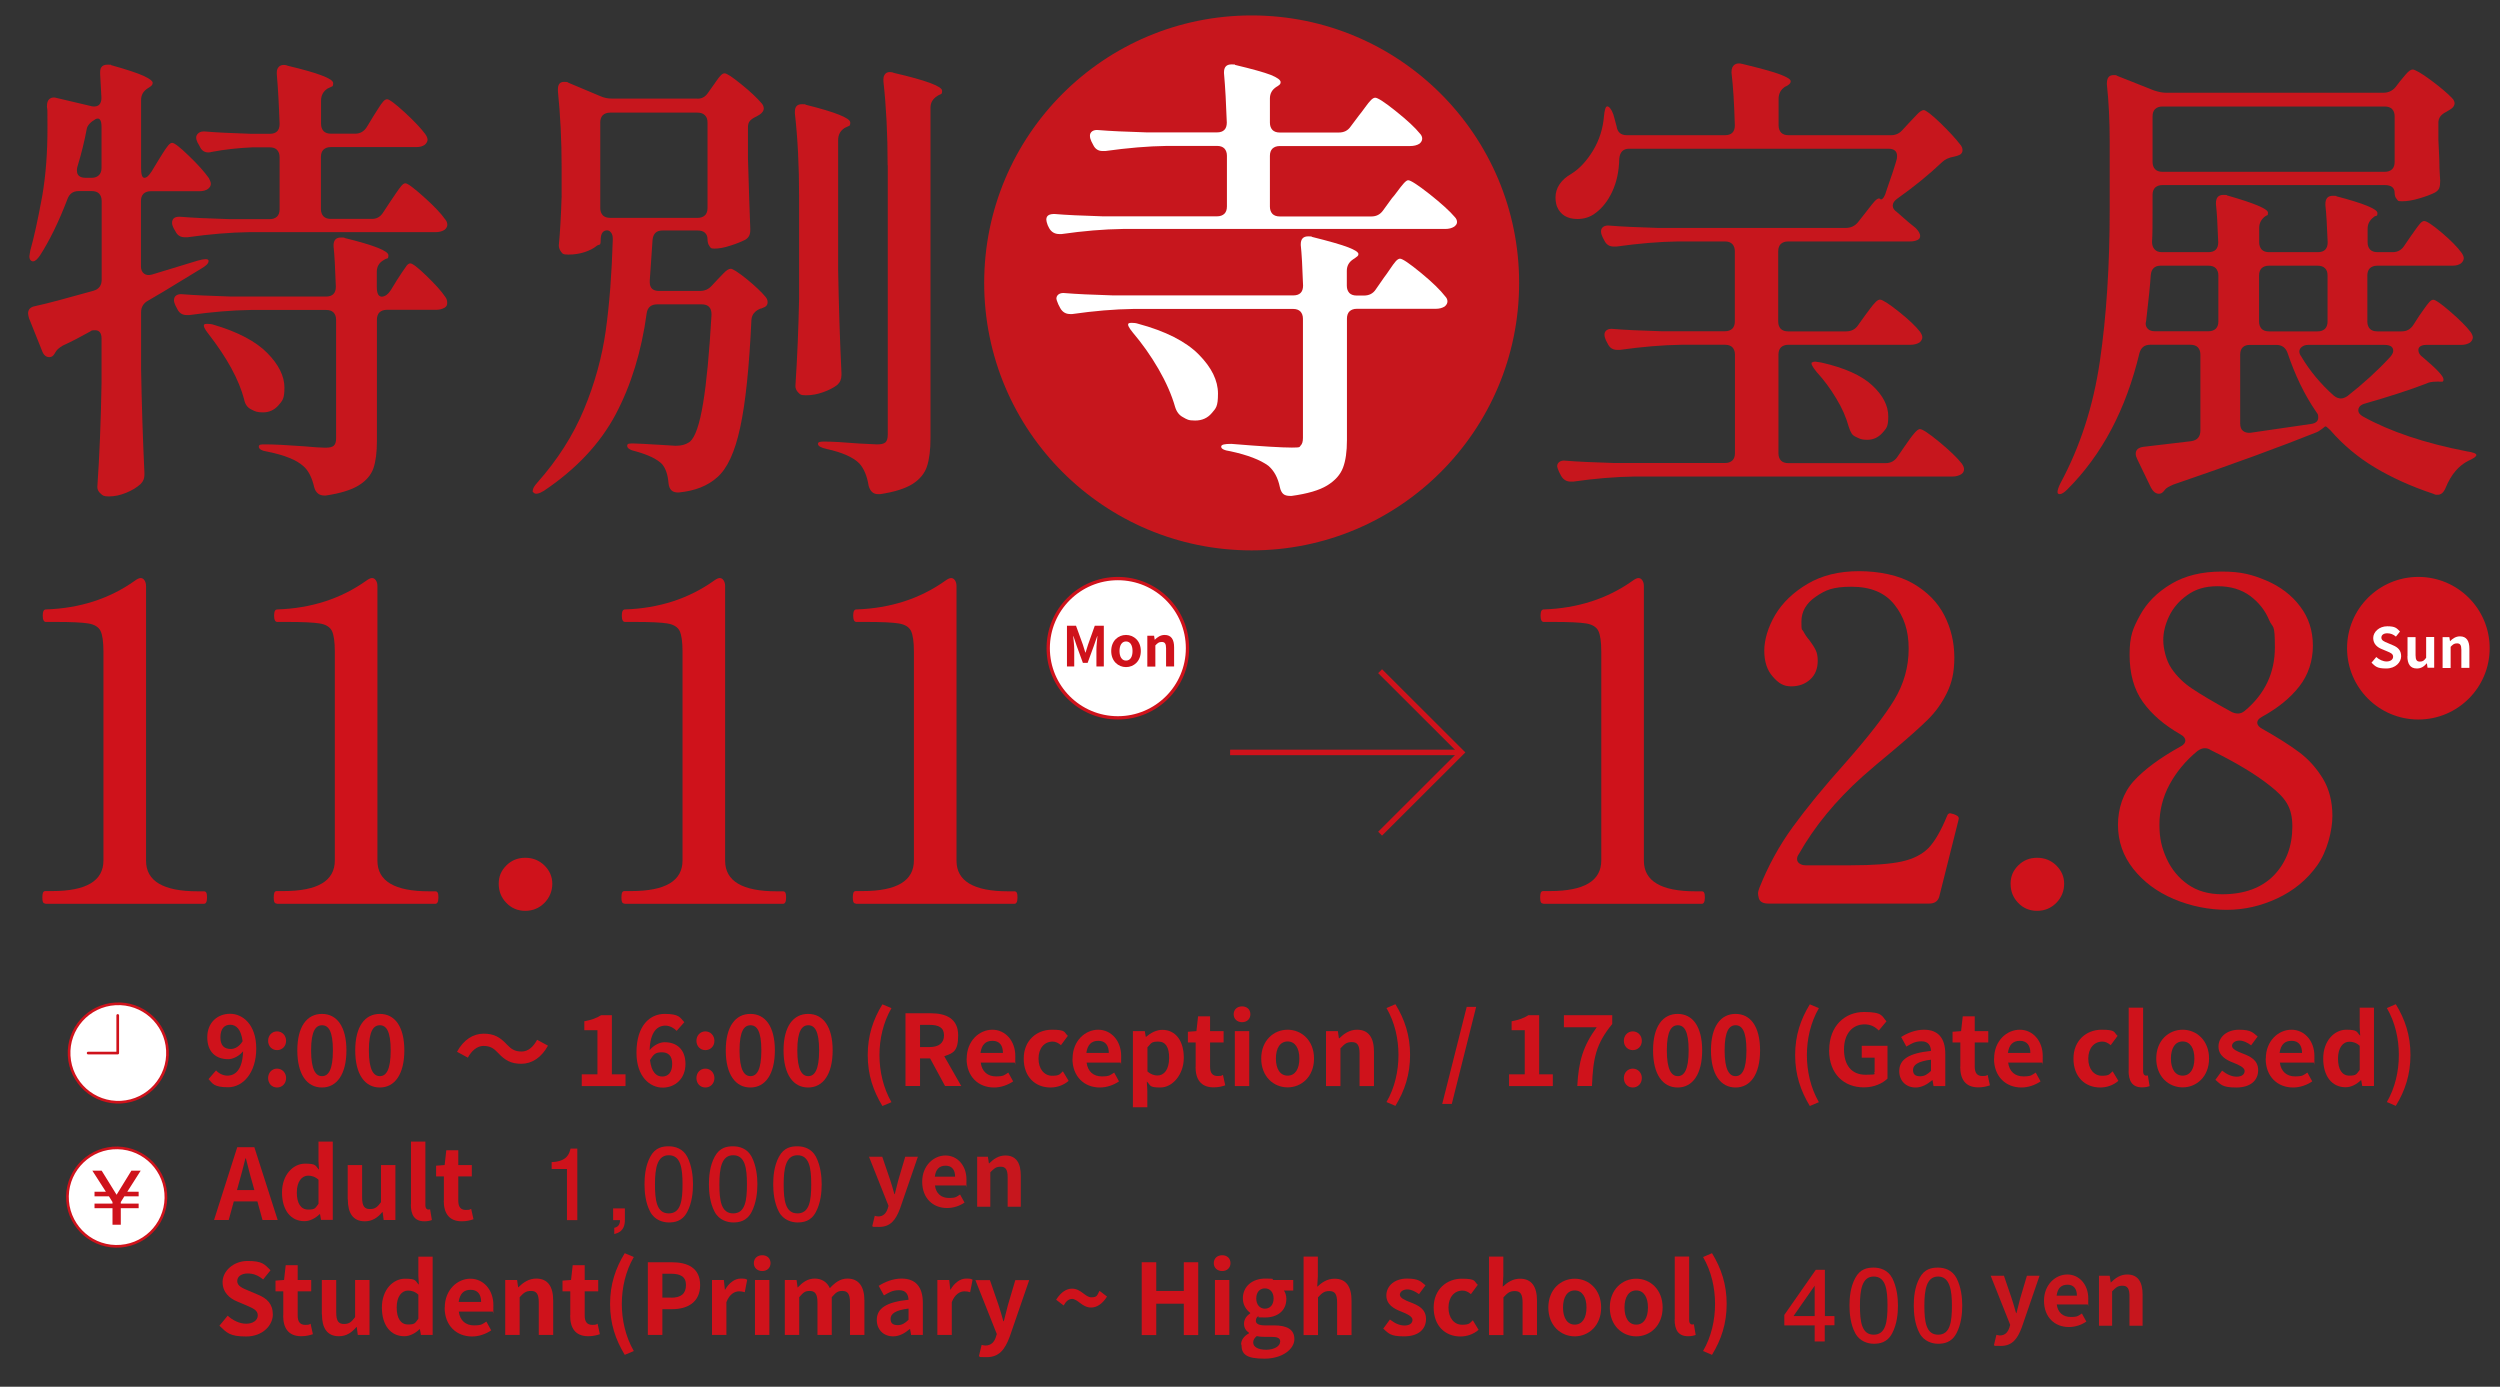 <?xml version="1.0" encoding="UTF-8"?>
<svg xmlns="http://www.w3.org/2000/svg" version="1.1" viewBox="0 0 1960 1087.2">
  <rect x="0" y="0" width="1960" height="1087.2" fill="#333333" stroke="none"/>
  <defs>
    <style>
      .cls-1 {
        stroke-linecap: round;
        stroke-linejoin: round;
      }

      .cls-1, .cls-2 {
        fill: none;
      }

      .cls-1, .cls-2, .cls-3, .cls-4, .cls-5, .cls-6 {
        stroke: #cf121b;
      }

      .cls-1, .cls-4 {
        stroke-width: 2.1px;
      }

      .cls-2 {
        stroke-width: 4.3px;
      }

      .cls-2, .cls-3, .cls-4, .cls-5 {
        stroke-miterlimit: 10;
      }

      .cls-3, .cls-7, .cls-4, .cls-6 {
        fill: #fff;
      }

      .cls-3, .cls-5 {
        stroke-width: 2.6px;
      }

      .cls-8 {
        fill: #c7161d;
      }

      .cls-5, .cls-9 {
        fill: #cf121b;
      }

      .cls-6 {
        stroke-miterlimit: 10;
        stroke-width: 2.1px;
      }
    </style>
  </defs>
  <!-- Generator: Adobe Illustrator 28.7.1, SVG Export Plug-In . SVG Version: 1.2.0 Build 142)  -->
  <g>
    <g id="_レイヤー_1" data-name="レイヤー_1">
      <g id="_レイヤー_1-2" data-name="_レイヤー_1">
        <g>
          <g>
            <path class="cls-9" d="M163.4,846.1l6-6.9c2,2.3,5.5,4.1,8.8,4.1,6.5,0,11.9-4.8,12.4-19.1-3.2,3.9-8,6.2-11.7,6.2-9.5,0-16.4-5.5-16.4-17.2s8.2-18.4,17.9-18.4,20.5,8.2,20.5,27.3-10.5,30.3-22,30.3-12.2-3-15.5-6.5v.2ZM181,822.4c3,0,6.6-1.8,9.2-6.1-1.2-9.3-5-12.9-9.7-12.9s-7.7,3.2-7.7,9.9,3.2,9.1,8.2,9.1Z"/>
            <path class="cls-9" d="M210.2,816c0-4.2,3-7.4,7-7.4s7.1,3.2,7.1,7.4-3,7.3-7.1,7.3-7-3.2-7-7.3ZM210.2,845.2c0-4.2,3-7.4,7-7.4s7.1,3.2,7.1,7.4-3,7.4-7.1,7.4-7-3.2-7-7.4Z"/>
            <path class="cls-9" d="M233.1,823.5c0-18.8,7.6-28.6,19.3-28.6s19.2,9.9,19.2,28.6-7.5,29.1-19.2,29.1-19.3-10.2-19.3-29.1ZM261,823.5c0-15.4-3.6-19.7-8.5-19.7s-8.6,4.3-8.6,19.7,3.7,20.2,8.6,20.2,8.5-4.8,8.5-20.2Z"/>
            <path class="cls-9" d="M278.5,823.5c0-18.8,7.6-28.6,19.3-28.6s19.2,9.9,19.2,28.6-7.5,29.1-19.2,29.1-19.3-10.2-19.3-29.1ZM306.3,823.5c0-15.4-3.6-19.7-8.5-19.7s-8.6,4.3-8.6,19.7,3.7,20.2,8.6,20.2,8.5-4.8,8.5-20.2Z"/>
            <path class="cls-9" d="M379,820c-4.9,0-9.3,3.8-12.2,9.2l-8.5-4.6c5.2-9.5,12.7-14.2,20.9-14.2s12.9,2.8,18.2,8.5c3.3,3.5,6.2,5.5,11.5,5.5s9.3-3.8,12.2-9.2l8.5,4.6c-5.2,9.5-12.7,14.2-20.9,14.2s-12.9-2.8-18.2-8.5c-3.3-3.5-6.1-5.5-11.5-5.5Z"/>
            <path class="cls-9" d="M456.2,842.3h12.2v-34.6h-10.3v-7c5.7-1.1,9.6-2.5,13.2-4.8h8.4v46.4h10.7v9.2h-34.3v-9.2h0Z"/>
            <path class="cls-9" d="M499,825.2c0-21.2,10.5-30.3,22.1-30.3s12,2.9,15.4,6.5l-6,6.8c-2-2.2-5.5-4.1-8.8-4.1-6.5,0-11.9,4.9-12.4,19.2,3.2-3.9,8-6.2,11.7-6.2,9.5,0,16.4,5.5,16.4,17.1s-8.2,18.5-17.9,18.5-20.5-8.3-20.5-27.3v-.2ZM509.6,831.1c1.1,9.4,4.9,12.9,9.6,12.9s7.8-3.3,7.8-9.9-3.2-9.1-8.2-9.1-6.4,1.6-9.2,6.1h0Z"/>
            <path class="cls-9" d="M546,816c0-4.2,3-7.4,7-7.4s7.1,3.2,7.1,7.4-3,7.3-7.1,7.3-7-3.2-7-7.3ZM546,845.2c0-4.2,3-7.4,7-7.4s7.1,3.2,7.1,7.4-3,7.4-7.1,7.4-7-3.2-7-7.4Z"/>
            <path class="cls-9" d="M569,823.5c0-18.8,7.6-28.6,19.3-28.6s19.2,9.9,19.2,28.6-7.5,29.1-19.2,29.1-19.3-10.2-19.3-29.1ZM596.9,823.5c0-15.4-3.6-19.7-8.5-19.7s-8.6,4.3-8.6,19.7,3.7,20.2,8.6,20.2,8.5-4.8,8.5-20.2Z"/>
            <path class="cls-9" d="M614.3,823.5c0-18.8,7.6-28.6,19.3-28.6s19.2,9.9,19.2,28.6-7.5,29.1-19.2,29.1-19.3-10.2-19.3-29.1ZM642.2,823.5c0-15.4-3.6-19.7-8.5-19.7s-8.6,4.3-8.6,19.7,3.7,20.2,8.6,20.2,8.5-4.8,8.5-20.2Z"/>
            <path class="cls-9" d="M680.3,827.2c0-15.3,4.2-27.9,11.5-39.8l7.1,3c-6.5,11.2-9.4,24.3-9.4,36.8s2.9,25.6,9.4,36.9l-7.1,3c-7.2-11.9-11.5-24.4-11.5-39.9Z"/>
            <path class="cls-9" d="M709.9,794.4h19.9c11.9,0,21.4,4.2,21.4,17.3s-4.3,13.9-10.9,16.4l13.3,23.3h-12.7l-11.7-21.6h-7.9v21.6h-11.4v-57.1h0ZM728.7,820.9c7.3,0,11.4-3.1,11.4-9.2s-4.1-8.2-11.4-8.2h-7.4v17.4h7.4Z"/>
            <path class="cls-9" d="M757.9,829.9c0-13.9,9.9-22.6,20.1-22.6s18,8.7,18,20.6-.2,4.2-.5,5.2h-26.6c.9,7.1,5.5,10.8,11.9,10.8s6.6-1.1,9.7-3l3.8,6.9c-4.2,2.9-9.7,4.8-15,4.8-12.1,0-21.5-8.4-21.5-22.6h0ZM786.3,825.5c0-5.8-2.6-9.5-8.2-9.5s-8.5,3.2-9.4,9.5h17.6Z"/>
            <path class="cls-9" d="M802.6,829.9c0-14.3,10.3-22.6,22-22.6s9.4,2.1,12.6,4.8l-5.4,7.3c-2.2-1.8-4.2-2.8-6.5-2.8-6.6,0-11.1,5.3-11.1,13.4s4.5,13.4,10.7,13.4,6-1.5,8.4-3.5l4.5,7.5c-4.2,3.6-9.4,5.2-14.2,5.2-11.9,0-21-8.3-21-22.6h0Z"/>
            <path class="cls-9" d="M840.9,829.9c0-13.9,9.9-22.6,20.1-22.6s18,8.7,18,20.6-.2,4.2-.5,5.2h-26.6c.9,7.1,5.5,10.8,11.9,10.8s6.6-1.1,9.7-3l3.8,6.9c-4.2,2.9-9.7,4.8-15,4.8-12.1,0-21.5-8.4-21.5-22.6h0ZM869.3,825.5c0-5.8-2.6-9.5-8.2-9.5s-8.5,3.2-9.4,9.5h17.6Z"/>
            <path class="cls-9" d="M888.3,808.4h9.2l.8,4.5h.2c3.6-3.1,8.1-5.5,12.7-5.5,10.6,0,16.9,8.7,16.9,21.9s-8.9,23.3-18.3,23.3-7.4-1.7-10.7-4.7l.4,7.1v13.1h-11.3v-59.7h0ZM916.6,829.4c0-8.2-2.6-12.8-8.5-12.8s-5.5,1.5-8.5,4.5v18.9c2.7,2.4,5.5,3.2,7.8,3.2,5.2,0,9.2-4.5,9.2-13.9h0Z"/>
            <path class="cls-9" d="M937.4,836.4v-19.1h-6.1v-8.4l6.7-.5,1.3-11.6h9.4v11.6h10.6v8.9h-10.6v19.1c0,4.9,2,7.2,5.9,7.2s3.1-.5,4.2-.9l1.8,8.2c-2.3.8-5.3,1.6-9.1,1.6-10.2,0-14.2-6.5-14.2-16.2h0Z"/>
            <path class="cls-9" d="M967.2,795.2c0-3.7,2.7-6.2,6.6-6.2s6.5,2.5,6.5,6.2-2.7,6.2-6.5,6.2-6.6-2.5-6.6-6.2ZM968.1,808.4h11.3v43.1h-11.3v-43.1Z"/>
            <path class="cls-9" d="M988.8,829.9c0-14.3,9.9-22.6,20.7-22.6s20.7,8.3,20.7,22.6-9.9,22.6-20.7,22.6-20.7-8.3-20.7-22.6h0ZM1018.7,829.9c0-8.1-3.3-13.4-9.2-13.4s-9.2,5.3-9.2,13.4,3.3,13.4,9.2,13.4,9.2-5.2,9.2-13.4Z"/>
            <path class="cls-9" d="M1039.7,808.4h9.2l.8,5.7h.2c3.8-3.7,8.2-6.8,14-6.8,9.3,0,13.3,6.5,13.3,17.3v26.9h-11.3v-25.5c0-6.7-1.8-9-6.1-9s-5.8,1.7-8.9,4.9v29.6h-11.3v-43.1h.1Z"/>
            <path class="cls-9" d="M1087,864c6.5-11.2,9.4-24.2,9.4-36.9s-2.9-25.6-9.4-36.8l7-3c7.3,11.9,11.5,24.5,11.5,39.8s-4.2,28-11.5,39.9l-7-3Z"/>
            <path class="cls-9" d="M1149.8,789.4h7.5l-19.1,76.1h-7.5l19.2-76.1h0Z"/>
            <path class="cls-9" d="M1183.2,842.3h12.2v-34.6h-10.3v-7c5.7-1.1,9.6-2.5,13.2-4.8h8.4v46.4h10.7v9.2h-34.3v-9.2h.1Z"/>
            <path class="cls-9" d="M1251.7,805.4h-25.6v-9.5h37.9v6.9c-12.9,15.8-15,26.9-15.9,48.6h-11.5c1-19.2,4.5-31.3,15.2-46h0Z"/>
            <path class="cls-9" d="M1273.1,816c0-4.2,3-7.4,7-7.4s7.1,3.2,7.1,7.4-3,7.3-7.1,7.3-7-3.2-7-7.3ZM1273.1,845.2c0-4.2,3-7.4,7-7.4s7.1,3.2,7.1,7.4-3,7.4-7.1,7.4-7-3.2-7-7.4Z"/>
            <path class="cls-9" d="M1296,823.5c0-18.8,7.6-28.6,19.3-28.6s19.2,9.9,19.2,28.6-7.5,29.1-19.2,29.1-19.3-10.2-19.3-29.1ZM1323.9,823.5c0-15.4-3.6-19.7-8.5-19.7s-8.6,4.3-8.6,19.7,3.7,20.2,8.6,20.2,8.5-4.8,8.5-20.2Z"/>
            <path class="cls-9" d="M1341.4,823.5c0-18.8,7.6-28.6,19.3-28.6s19.2,9.9,19.2,28.6-7.5,29.1-19.2,29.1-19.3-10.2-19.3-29.1ZM1369.2,823.5c0-15.4-3.6-19.7-8.5-19.7s-8.6,4.3-8.6,19.7,3.7,20.2,8.6,20.2,8.5-4.8,8.5-20.2Z"/>
            <path class="cls-9" d="M1407.4,827.2c0-15.3,4.2-27.9,11.5-39.8l7.1,3c-6.5,11.2-9.4,24.3-9.4,36.8s2.9,25.6,9.4,36.9l-7.1,3c-7.2-11.9-11.5-24.4-11.5-39.9Z"/>
            <path class="cls-9" d="M1434.1,823.2c0-18.8,12.2-29.8,27.3-29.8s13.9,3.5,17.6,7.3l-6,7.2c-2.8-2.7-6.1-4.8-11.2-4.8-9.5,0-16.1,7.4-16.1,19.6s5.7,19.9,16.9,19.9,5.5-.8,7.1-2.2v-11.2h-10.1v-9.3h20.2v25.7c-3.9,3.8-10.5,6.9-18.5,6.9-15.5,0-27.3-10.3-27.3-29.3h0Z"/>
            <path class="cls-9" d="M1489,839.8c0-9.2,7.5-14.1,24.9-15.9-.2-4.2-2.1-7.5-7.4-7.5s-7.9,1.8-11.9,4.1l-4.1-7.5c5.1-3.2,11.2-5.7,18-5.7,10.9,0,16.6,6.5,16.6,19v25.2h-9.2l-.8-4.6h-.3c-3.8,3.2-8.1,5.7-13,5.7-7.7,0-12.8-5.5-12.8-12.8h0ZM1513.9,839.5v-8.7c-10.5,1.3-14.1,4.2-14.1,8.1s2.4,4.9,5.7,4.9,5.6-1.5,8.4-4.2h0Z"/>
            <path class="cls-9" d="M1536.9,836.4v-19.1h-6.1v-8.4l6.7-.5,1.3-11.6h9.4v11.6h10.6v8.9h-10.6v19.1c0,4.9,2,7.2,5.9,7.2s3.1-.5,4.2-.9l1.8,8.2c-2.3.8-5.3,1.6-9.1,1.6-10.2,0-14.2-6.5-14.2-16.2h0Z"/>
            <path class="cls-9" d="M1563.4,829.9c0-13.9,9.9-22.6,20.1-22.6s18,8.7,18,20.6-.2,4.2-.5,5.2h-26.6c.9,7.1,5.5,10.8,11.9,10.8s6.6-1.1,9.7-3l3.8,6.9c-4.2,2.9-9.7,4.8-15,4.8-12.1,0-21.5-8.4-21.5-22.6h0ZM1591.8,825.5c0-5.8-2.6-9.5-8.2-9.5s-8.5,3.2-9.4,9.5h17.6Z"/>
            <path class="cls-9" d="M1625.6,829.9c0-14.3,10.3-22.6,22-22.6s9.4,2.1,12.6,4.8l-5.4,7.3c-2.2-1.8-4.2-2.8-6.5-2.8-6.6,0-11.1,5.3-11.1,13.4s4.5,13.4,10.7,13.4,6-1.5,8.4-3.5l4.5,7.5c-4.2,3.6-9.4,5.2-14.2,5.2-11.9,0-21-8.3-21-22.6h0Z"/>
            <path class="cls-9" d="M1668.9,839.4v-49.4h11.3v49.8c0,2.6,1.2,3.5,2.2,3.5s.8,0,1.5-.2l1.4,8.4c-1.3.5-3.2,1-5.9,1-7.9,0-10.6-5.2-10.6-13.2h0Z"/>
            <path class="cls-9" d="M1690.5,829.9c0-14.3,9.9-22.6,20.7-22.6s20.7,8.3,20.7,22.6-9.9,22.6-20.7,22.6-20.7-8.3-20.7-22.6ZM1720.4,829.9c0-8.1-3.3-13.4-9.2-13.4s-9.2,5.3-9.2,13.4,3.3,13.4,9.2,13.4,9.2-5.2,9.2-13.4Z"/>
            <path class="cls-9" d="M1736.9,846.5l5.2-7.1c3.9,3,7.5,4.7,11.5,4.7s6.2-1.8,6.2-4.5-4.5-4.7-9-6.5c-5.5-2.1-11.5-5.4-11.5-12.6s6.2-13.2,16.1-13.2,11.1,2.6,14.6,5.3l-5.1,6.9c-3.1-2.2-6.1-3.7-9.2-3.7s-5.8,1.7-5.8,4.2,4,4.3,8.5,6c5.7,2.2,12,5,12,13s-5.9,13.6-17.2,13.6-12.1-2.5-16.4-6.1h.1Z"/>
            <path class="cls-9" d="M1776.4,829.9c0-13.9,9.9-22.6,20.1-22.6s18,8.7,18,20.6-.2,4.2-.5,5.2h-26.6c.9,7.1,5.5,10.8,11.9,10.8s6.6-1.1,9.7-3l3.8,6.9c-4.2,2.9-9.7,4.8-15,4.8-12.1,0-21.5-8.4-21.5-22.6h0ZM1804.8,825.5c0-5.8-2.6-9.5-8.2-9.5s-8.5,3.2-9.4,9.5h17.6Z"/>
            <path class="cls-9" d="M1821.4,829.9c0-14,8.8-22.6,18.1-22.6s7.9,1.8,10.9,4.7l-.4-6.8v-15.2h11.2v61.4h-9.2l-.8-4.5h-.3c-3.2,3.1-7.5,5.5-11.9,5.5-10.7,0-17.6-8.5-17.6-22.6h0ZM1850,838.8v-18.9c-2.6-2.4-5.4-3.2-8.1-3.2-4.9,0-8.9,4.6-8.9,13.2s3.2,13.4,8.9,13.4,5.5-1.2,8.1-4.5Z"/>
            <path class="cls-9" d="M1871.3,864c6.5-11.2,9.4-24.2,9.4-36.9s-2.9-25.6-9.4-36.8l7-3c7.3,11.9,11.5,24.5,11.5,39.8s-4.2,28-11.5,39.9l-7-3Z"/>
          </g>
          <g>
            <circle class="cls-4" cx="92.3" cy="825.6" r="38.6" transform="translate(-45.5 6.4) rotate(-3.2)"/>
            <polyline class="cls-1" points="92.3 796.1 92.3 825.6 69.1 825.6"/>
          </g>
          <g>
            <g>
              <path class="cls-9" d="M186,899.4h13.4l18.3,57.1h-11.9l-4-14.6h-18.5l-4,14.6h-11.5l18.2-57.1ZM185.8,933h13.6l-1.7-6.2c-1.8-5.9-3.3-12.5-4.9-18.6h-.4c-1.5,6.2-3.2,12.7-4.9,18.6l-1.7,6.2h0Z"/>
              <path class="cls-9" d="M221.1,934.9c0-14,8.8-22.6,18.1-22.6s7.9,1.8,10.9,4.7l-.4-6.8v-15.2h11.2v61.4h-9.2l-.8-4.5h-.3c-3.2,3.1-7.5,5.5-11.9,5.5-10.7,0-17.6-8.5-17.6-22.6h0ZM249.7,943.8v-18.9c-2.6-2.4-5.4-3.2-8.1-3.2-4.9,0-8.9,4.6-8.9,13.2s3.2,13.4,8.9,13.4,5.5-1.2,8.1-4.5Z"/>
              <path class="cls-9" d="M272.6,940.3v-26.9h11.3v25.5c0,6.6,1.8,9,6,9s5.9-1.5,8.8-5.4v-29.1h11.3v43.1h-9.2l-.8-6.2h-.3c-3.7,4.4-7.9,7.2-13.7,7.2-9.3,0-13.3-6.5-13.3-17.2h0Z"/>
              <path class="cls-9" d="M322.2,944.4v-49.4h11.3v49.8c0,2.6,1.2,3.5,2.2,3.5s.8,0,1.5-.2l1.4,8.4c-1.3.5-3.2,1-5.9,1-7.9,0-10.6-5.2-10.6-13.2h.1Z"/>
              <path class="cls-9" d="M348,941.4v-19.1h-6.1v-8.4l6.7-.5,1.3-11.6h9.4v11.6h10.6v8.9h-10.6v19.1c0,4.9,2,7.2,5.9,7.2s3.1-.5,4.2-.9l1.8,8.2c-2.3.8-5.3,1.6-9.1,1.6-10.2,0-14.2-6.5-14.2-16.2h.1Z"/>
            </g>
            <path class="cls-9" d="M444.5,956.6v-40.1h-12v-5.4c12.1-.5,13.8-6.5,14.8-10.6h5.3v56.1h-8.1,0Z"/>
            <path class="cls-9" d="M481.6,967.5v-4.9c4.3-.8,4.5-4.6,4.5-6h-5.4v-9.2h9.2v9.2c0,8.8-5.7,10.2-8.3,10.9h0Z"/>
            <path class="cls-9" d="M538.8,950.1c-3.9,7.6-10.2,8.3-14.5,8.3s-11-1.7-14.5-8.3c-3.8-7.1-4.5-15.7-4.5-21.6s.6-14.4,4.5-21.6c3.9-7.4,9.8-8.2,14.5-8.2s11,1.6,14.5,8.2c3.6,7,4.5,15.3,4.5,21.6s-.8,14.6-4.5,21.6ZM524.3,905.7c-9.1,0-10.8,10.3-10.8,22.8s1.3,22.8,10.8,22.8,10.8-10.2,10.8-22.8-1.4-22.8-10.8-22.8Z"/>
            <path class="cls-9" d="M589.3,950.1c-3.9,7.6-10.2,8.3-14.5,8.3s-11-1.7-14.5-8.3c-3.8-7.1-4.5-15.7-4.5-21.6s.6-14.4,4.5-21.6c3.9-7.4,9.8-8.2,14.5-8.2s11,1.6,14.5,8.2c3.6,7,4.5,15.3,4.5,21.6s-.9,14.6-4.5,21.6ZM574.8,905.7c-9.1,0-10.8,10.3-10.8,22.8s1.3,22.8,10.8,22.8,10.8-10.2,10.8-22.8-1.4-22.8-10.8-22.8Z"/>
            <path class="cls-9" d="M639.7,950.1c-3.9,7.6-10.2,8.3-14.5,8.3s-11-1.7-14.5-8.3c-3.8-7.1-4.5-15.7-4.5-21.6s.6-14.4,4.5-21.6c3.9-7.4,9.8-8.2,14.5-8.2s11,1.6,14.5,8.2c3.6,7,4.5,15.3,4.5,21.6s-.8,14.6-4.5,21.6ZM625.2,905.7c-9.1,0-10.8,10.3-10.8,22.8s1.3,22.8,10.8,22.8,10.8-10.2,10.8-22.8-1.4-22.8-10.8-22.8Z"/>
            <g>
              <path class="cls-8" d="M683.9,961.1l1.9-7.9c.7.2,1.8.5,2.7.5,4,0,6.2-2.5,7.4-6l.7-2.3-15.3-38.5h10.4l6.2,18.2c1.2,3.5,2.2,7.3,3.3,11.1h.3c.9-3.6,1.9-7.4,2.8-11.1l5.4-18.2h9.9l-13.9,40.4c-3.4,9.2-7.6,14.6-16.4,14.6s-3.9-.3-5.4-.8Z"/>
              <path class="cls-8" d="M723,926.5c0-12.7,9-20.6,18.3-20.6s16.4,7.9,16.4,18.7-.2,3.9-.5,4.8h-24.2c.8,6.4,5,9.8,10.9,9.8s6-1,8.8-2.7l3.5,6.3c-3.9,2.7-8.8,4.3-13.7,4.3-11,0-19.5-7.6-19.5-20.6ZM748.8,922.5c0-5.2-2.4-8.6-7.4-8.6s-7.8,2.9-8.5,8.6h16Z"/>
              <path class="cls-8" d="M766.1,906.9h8.4l.8,5.2h.2c3.4-3.4,7.4-6.2,12.7-6.2,8.5,0,12.1,5.9,12.1,15.8v24.4h-10.3v-23.2c0-6.1-1.7-8.2-5.5-8.2s-5.2,1.5-8.1,4.4v27h-10.3v-39.2Z"/>
            </g>
            <path class="cls-9" d="M1430.6,1039.1v12.6h-7.9v-12.6h-23.8v-8.2l24.7-35.4h7.1v36.3h7.5v7.2h-7.6,0ZM1422.7,1008l-16.6,23.8h16.6v-23.8h0Z"/>
            <path class="cls-9" d="M1483.5,1045.2c-3.9,7.6-10.2,8.3-14.5,8.3s-11-1.7-14.5-8.3c-3.8-7.1-4.5-15.7-4.5-21.6s.6-14.4,4.5-21.6c3.9-7.4,9.8-8.2,14.5-8.2s11,1.6,14.5,8.2c3.6,7,4.5,15.3,4.5,21.6s-.8,14.6-4.5,21.6ZM1469,1000.8c-9.1,0-10.8,10.3-10.8,22.8s1.3,22.8,10.8,22.8,10.8-10.2,10.8-22.8-1.4-22.8-10.8-22.8h0Z"/>
            <path class="cls-9" d="M1533.9,1045.2c-3.9,7.6-10.2,8.3-14.5,8.3s-11-1.7-14.5-8.3c-3.8-7.1-4.5-15.7-4.5-21.6s.6-14.4,4.5-21.6c3.9-7.4,9.8-8.2,14.5-8.2s11,1.6,14.5,8.2c3.6,7,4.5,15.3,4.5,21.6s-.8,14.6-4.5,21.6ZM1519.5,1000.8c-9.1,0-10.8,10.3-10.8,22.8s1.3,22.8,10.8,22.8,10.8-10.2,10.8-22.8c0-11.6-1.5-22.8-10.8-22.8h0Z"/>
            <g>
              <path class="cls-8" d="M1563.3,1054.4l1.9-7.9c.7.2,1.8.5,2.7.5,4,0,6.2-2.5,7.4-6l.7-2.3-15.3-38.5h10.4l6.2,18.2c1.2,3.5,2.2,7.3,3.3,11.1h.3c.9-3.6,1.9-7.4,2.8-11.1l5.4-18.2h9.9l-13.9,40.4c-3.4,9.2-7.6,14.6-16.4,14.6s-3.9-.3-5.4-.8Z"/>
              <path class="cls-8" d="M1602.5,1019.8c0-12.7,9-20.6,18.3-20.6s16.4,7.9,16.4,18.7-.2,3.9-.5,4.8h-24.2c.8,6.4,5,9.8,10.9,9.8s6-1,8.8-2.7l3.5,6.3c-3.9,2.7-8.8,4.3-13.7,4.3-11,0-19.5-7.6-19.5-20.6ZM1628.3,1015.8c0-5.2-2.4-8.6-7.4-8.6s-7.8,2.9-8.5,8.6h16Z"/>
              <path class="cls-8" d="M1645.6,1000.2h8.4l.8,5.2h.2c3.4-3.4,7.4-6.2,12.7-6.2,8.5,0,12.1,5.9,12.1,15.8v24.4h-10.3v-23.2c0-6.1-1.7-8.2-5.5-8.2s-5.2,1.5-8.1,4.4v27h-10.3v-39.2Z"/>
            </g>
          </g>
          <g>
            <circle class="cls-6" cx="91.5" cy="938.5" r="38.6" transform="translate(-848.6 1012) rotate(-88.9)"/>
            <path class="cls-9" d="M99.8,934.3h8.9v3.6h-11.2l-2.8,4.5v1.2h14v3.6h-14v13h-6.5v-13h-14.1v-3.6h14.1v-1.2l-2.8-4.5h-11.3v-3.6h8.9l-10.6-16.5h7.3l11.7,18.9,11.6-18.9h7.3l-10.5,16.5Z"/>
          </g>
          <g>
            <path class="cls-9" d="M172,1039.4l6.5-7.9c4.1,3.8,9.5,6.3,14.5,6.3s9.1-2.5,9.1-6.5-3.5-5.5-8.5-7.7l-7.6-3.2c-5.8-2.4-11.5-7-11.5-15.3s8.2-16.5,19.7-16.5,13.2,2.6,17.9,7.3l-5.8,7.2c-3.6-3-7.4-4.7-12.1-4.7s-8.2,2.2-8.2,6,4,5.5,8.9,7.5l7.5,3.2c6.9,2.8,11.5,7.2,11.5,15.5s-7.8,17.2-20.9,17.2-15.2-3-20.8-8.3h-.2Z"/>
            <path class="cls-9" d="M222.1,1031.5v-19.1h-6.1v-8.4l6.7-.5,1.3-11.6h9.4v11.6h10.6v8.9h-10.6v19.1c0,4.9,2,7.2,5.9,7.2s3.1-.5,4.2-.9l1.8,8.2c-2.3.8-5.3,1.6-9.1,1.6-10.2,0-14.2-6.5-14.2-16.2h.1Z"/>
            <path class="cls-9" d="M252.3,1030.4v-26.9h11.3v25.5c0,6.6,1.8,9,6,9s5.9-1.5,8.8-5.4v-29.1h11.3v43.1h-9.2l-.8-6.2h-.3c-3.7,4.4-7.9,7.2-13.7,7.2-9.3,0-13.3-6.5-13.3-17.2h0Z"/>
            <path class="cls-9" d="M299.4,1025.1c0-14,8.8-22.6,18.1-22.6s7.9,1.8,10.9,4.7l-.4-6.8v-15.2h11.2v61.4h-9.2l-.8-4.5h-.3c-3.2,3.1-7.5,5.5-11.9,5.5-10.7,0-17.6-8.5-17.6-22.6h0ZM328,1033.9v-18.9c-2.6-2.4-5.4-3.2-8.1-3.2-4.9,0-8.9,4.6-8.9,13.2s3.2,13.4,8.9,13.4,5.5-1.2,8.1-4.5Z"/>
            <path class="cls-9" d="M348.7,1025.1c0-13.9,9.9-22.6,20.1-22.6s18,8.7,18,20.6-.2,4.2-.5,5.2h-26.6c.9,7.1,5.5,10.8,11.9,10.8s6.6-1.1,9.7-3l3.8,6.9c-4.2,2.9-9.7,4.8-15,4.8-12.1,0-21.5-8.4-21.5-22.6h.1ZM377.2,1020.7c0-5.8-2.6-9.5-8.2-9.5s-8.5,3.2-9.4,9.5h17.6Z"/>
            <path class="cls-9" d="M396.2,1003.5h9.2l.8,5.7h.2c3.8-3.7,8.2-6.8,14-6.8,9.3,0,13.3,6.5,13.3,17.3v26.9h-11.3v-25.5c0-6.7-1.8-9-6.1-9s-5.8,1.7-8.9,4.9v29.6h-11.3v-43.1h0Z"/>
            <path class="cls-9" d="M447.1,1031.5v-19.1h-6.1v-8.4l6.7-.5,1.3-11.6h9.4v11.6h10.6v8.9h-10.6v19.1c0,4.9,2,7.2,5.9,7.2s3.1-.5,4.2-.9l1.8,8.2c-2.3.8-5.3,1.6-9.1,1.6-10.2,0-14.2-6.5-14.2-16.2h.1Z"/>
            <path class="cls-9" d="M478.3,1022.3c0-15.3,4.2-27.9,11.5-39.8l7.1,3c-6.5,11.2-9.4,24.3-9.4,36.8s2.9,25.6,9.4,36.9l-7.1,3c-7.2-11.9-11.5-24.4-11.5-39.9h0Z"/>
            <path class="cls-9" d="M507.9,989.6h18.7c12.6,0,22.3,4.5,22.3,17.9s-9.8,18.9-22,18.9h-7.6v20.2h-11.4v-57.1h0ZM526.2,1017.4c7.9,0,11.6-3.3,11.6-9.9s-4.2-8.9-12-8.9h-6.5v18.7h6.9Z"/>
            <path class="cls-9" d="M558.3,1003.5h9.2l.8,7.6h.2c3.2-5.6,7.8-8.7,12.2-8.7s3.8.4,5.1.9l-1.9,9.8c-1.5-.5-2.8-.7-4.5-.7-3.4,0-7.5,2.2-9.9,8.5v25.7h-11.3v-43.1h.1Z"/>
            <path class="cls-9" d="M591,990.3c0-3.7,2.7-6.2,6.6-6.2s6.5,2.5,6.5,6.2-2.7,6.2-6.5,6.2-6.6-2.5-6.6-6.2ZM591.9,1003.5h11.3v43.1h-11.3v-43.1Z"/>
            <path class="cls-9" d="M615.3,1003.5h9.2l.8,5.8h.2c3.6-3.8,7.6-6.9,13.2-6.9s9.8,2.8,11.9,7.5c3.9-4.2,8.1-7.5,13.7-7.5,9.2,0,13.4,6.5,13.4,17.3v26.9h-11.3v-25.5c0-6.7-1.9-9-6-9s-5.2,1.6-8.3,4.9v29.6h-11.2v-25.5c0-6.7-2-9-6.1-9s-5.2,1.6-8.2,4.9v29.6h-11.3v-43.1h0Z"/>
            <path class="cls-9" d="M687.4,1034.9c0-9.2,7.5-14.1,24.9-15.9-.2-4.2-2.1-7.5-7.4-7.5s-7.9,1.8-11.9,4.1l-4.1-7.5c5.1-3.2,11.2-5.7,18-5.7,10.9,0,16.6,6.5,16.6,19v25.2h-9.2l-.8-4.6h-.3c-3.8,3.2-8.1,5.7-13,5.7-7.7,0-12.8-5.5-12.8-12.8h0ZM712.3,1034.6v-8.7c-10.5,1.3-14.1,4.2-14.1,8.1s2.4,4.9,5.7,4.9,5.6-1.5,8.4-4.2h0Z"/>
            <path class="cls-9" d="M735,1003.5h9.2l.8,7.6h.2c3.2-5.6,7.8-8.7,12.2-8.7s3.8.4,5.1.9l-1.9,9.8c-1.5-.5-2.8-.7-4.5-.7-3.4,0-7.5,2.2-9.9,8.5v25.7h-11.3v-43.1h.1Z"/>
            <path class="cls-9" d="M767.5,1063.1l2.1-8.7c.8.2,2,.5,3,.5,4.4,0,6.9-2.8,8.1-6.5l.8-2.5-16.8-42.3h11.4l6.9,20c1.3,3.8,2.4,8,3.6,12.2h.4c1-4,2.1-8.2,3.1-12.2l5.9-20h10.9l-15.3,44.4c-3.8,10.2-8.4,16-18,16s-4.2-.3-5.9-.8h-.2Z"/>
            <path class="cls-9" d="M840.3,1018.4c-2.4,0-4.5,1.7-6.4,5.1l-5.9-4.5c4-6.3,8.3-8.7,12.5-8.7,7.1,0,10.3,6.8,15.1,6.8s4.5-1.7,6.4-5.1l5.9,4.5c-3.9,6.2-8.3,8.6-12.5,8.6-7.1,0-10.3-6.8-15.2-6.8h.1Z"/>
            <path class="cls-9" d="M895.1,989.6h11.4v22.5h21.6v-22.5h11.3v57.1h-11.3v-24.6h-21.6v24.6h-11.4v-57.1Z"/>
            <path class="cls-9" d="M951.6,990.3c0-3.7,2.7-6.2,6.6-6.2s6.5,2.5,6.5,6.2-2.7,6.2-6.5,6.2-6.6-2.5-6.6-6.2ZM952.5,1003.5h11.3v43.1h-11.3v-43.1Z"/>
            <path class="cls-9" d="M973,1054.2c0-3.6,2.2-6.7,6.2-8.9v-.4c-2.2-1.5-3.9-3.7-3.9-7.2s2.2-6.2,4.9-8.1v-.3c-3-2.2-5.8-6.2-5.8-11.3,0-10.1,8.2-15.6,17.4-15.6s4.7.5,6.5,1.1h15.6v8.3h-7.3c1.1,1.5,1.9,3.8,1.9,6.5,0,9.7-7.4,14.6-16.6,14.6s-3.7-.4-5.5-1c-1.2,1-1.8,1.9-1.8,3.7s1.7,3.5,6.8,3.5h7.3c10.4,0,16.1,3.2,16.1,10.8s-9.1,15.3-23.5,15.3-18-3.5-18-11.1h-.3ZM1003.7,1051.9c0-3.1-2.5-3.8-7.2-3.8h-5.2c-2.6,0-4.5-.2-6-.6-1.9,1.5-2.8,3.2-2.8,5,0,3.6,4,5.7,10.2,5.7s10.9-2.8,10.9-6.2h0ZM998.5,1018c0-5-2.9-7.9-6.8-7.9s-6.8,2.8-6.8,7.9,3,8,6.8,8,6.8-2.8,6.8-8Z"/>
            <path class="cls-9" d="M1021.9,985.2h11.3v15.5l-.5,8.1c3.5-3.2,7.7-6.3,13.6-6.3,9.3,0,13.3,6.5,13.3,17.3v26.9h-11.3v-25.5c0-6.7-1.8-9-6.1-9s-5.8,1.7-8.9,4.9v29.6h-11.3v-61.4h-.1Z"/>
            <path class="cls-9" d="M1084.5,1041.6l5.2-7.1c3.9,3,7.5,4.7,11.5,4.7s6.2-1.8,6.2-4.5-4.5-4.7-9-6.5c-5.5-2.1-11.5-5.4-11.5-12.6s6.2-13.2,16.1-13.2,11.1,2.6,14.6,5.3l-5.1,6.9c-3.1-2.2-6.1-3.7-9.2-3.7s-5.8,1.7-5.8,4.2,4,4.3,8.5,6c5.7,2.2,12,5,12,13s-5.9,13.6-17.2,13.6-12.1-2.5-16.4-6.1h.1Z"/>
            <path class="cls-9" d="M1124,1025.1c0-14.3,10.3-22.6,22-22.6s9.4,2.1,12.6,4.8l-5.4,7.3c-2.2-1.8-4.2-2.8-6.5-2.8-6.6,0-11.1,5.3-11.1,13.4s4.5,13.4,10.7,13.4,6-1.5,8.4-3.5l4.5,7.5c-4.2,3.6-9.4,5.2-14.2,5.2-11.9,0-21-8.3-21-22.6h0Z"/>
            <path class="cls-9" d="M1167.3,985.2h11.3v15.5l-.5,8.1c3.5-3.2,7.7-6.3,13.6-6.3,9.3,0,13.3,6.5,13.3,17.3v26.9h-11.3v-25.5c0-6.7-1.8-9-6.1-9s-5.8,1.7-8.9,4.9v29.6h-11.3v-61.4h0Z"/>
            <path class="cls-9" d="M1213.9,1025.1c0-14.3,9.9-22.6,20.7-22.6s20.7,8.3,20.7,22.6-9.9,22.6-20.7,22.6-20.7-8.3-20.7-22.6ZM1243.8,1025.1c0-8.1-3.3-13.4-9.2-13.4s-9.2,5.3-9.2,13.4,3.3,13.4,9.2,13.4,9.2-5.2,9.2-13.4Z"/>
            <path class="cls-9" d="M1262.1,1025.1c0-14.3,9.9-22.6,20.7-22.6s20.7,8.3,20.7,22.6-9.9,22.6-20.7,22.6-20.7-8.3-20.7-22.6ZM1292,1025.1c0-8.1-3.3-13.4-9.2-13.4s-9.2,5.3-9.2,13.4,3.3,13.4,9.2,13.4,9.2-5.2,9.2-13.4Z"/>
            <path class="cls-9" d="M1313,1034.5v-49.4h11.3v49.8c0,2.6,1.2,3.5,2.2,3.5s.8,0,1.5-.2l1.4,8.4c-1.3.5-3.2,1-5.9,1-7.9,0-10.6-5.2-10.6-13.2h0Z"/>
            <path class="cls-9" d="M1335.2,1059.2c6.5-11.2,9.4-24.2,9.4-36.9s-2.9-25.6-9.4-36.8l7-3c7.3,11.9,11.5,24.5,11.5,39.8s-4.2,28-11.5,39.9l-7-3Z"/>
          </g>
        </g>
        <g>
          <g>
            <path class="cls-9" d="M35.6,708.4c-.9,0-1.6-.4-1.9-1.2-.4-.8-.5-2.1-.5-3.7s.2-2.9.5-3.7c.4-.8,1-1.2,1.9-1.2h5.3c26.8,0,40.2-8,40.2-24v-163.8c0-7.7-.8-13.1-2.3-16.2-1.5-3-4.7-5-9.5-5.8s-13.3-1.2-25.5-1.2h-7.8c-1.6,0-2.5-1.6-2.5-4.9s.8-4.9,2.5-4.9c26.8-.9,50-8.5,69.7-22.5,1.9-1.4,3.4-2.1,4.6-2.1s2.2.6,3,1.8c.8,1.2,1.2,2.7,1.2,4.6v215.2c0,16,13.5,24,40.5,24h4.9c.9,0,1.6.4,1.9,1.2.4.8.5,2.1.5,3.7,0,3.3-.8,4.9-2.5,4.9H35.6v-.2Z"/>
            <path class="cls-9" d="M217,708.4c-.9,0-1.6-.4-1.9-1.2-.4-.8-.5-2.1-.5-3.7s.2-2.9.5-3.7c.4-.8,1-1.2,1.9-1.2h5.3c26.8,0,40.2-8,40.2-24v-163.8c0-7.7-.8-13.1-2.3-16.2-1.5-3-4.7-5-9.5-5.8s-13.3-1.2-25.5-1.2h-7.8c-1.6,0-2.5-1.6-2.5-4.9s.8-4.9,2.5-4.9c26.8-.9,50-8.5,69.7-22.5,1.9-1.4,3.4-2.1,4.6-2.1s2.2.6,3,1.8c.8,1.2,1.2,2.7,1.2,4.6v215.2c0,16,13.5,24,40.5,24h4.9c.9,0,1.6.4,1.9,1.2.4.8.5,2.1.5,3.7,0,3.3-.8,4.9-2.5,4.9h-124.2v-.2h0Z"/>
            <path class="cls-9" d="M397,707.9c-4-4.1-6-9.1-6-15s2-10.4,6-14.4,8.9-6,14.8-6,10.9,2,15,6,6.2,8.8,6.2,14.4-2.1,10.9-6.2,15-9.1,6.2-15,6.2-10.8-2.1-14.8-6.2Z"/>
            <path class="cls-9" d="M489.6,708.4c-.9,0-1.6-.4-1.9-1.2-.4-.8-.5-2.1-.5-3.7s.2-2.9.5-3.7c.4-.8,1-1.2,1.9-1.2h5.3c26.8,0,40.2-8,40.2-24v-163.8c0-7.7-.8-13.1-2.3-16.2-1.5-3-4.7-5-9.5-5.8s-13.3-1.2-25.5-1.2h-7.8c-1.6,0-2.5-1.6-2.5-4.9s.8-4.9,2.5-4.9c26.8-.9,50-8.5,69.7-22.5,1.9-1.4,3.4-2.1,4.6-2.1s2.2.6,3,1.8c.8,1.2,1.2,2.7,1.2,4.6v215.2c0,16,13.5,24,40.5,24h4.9c.9,0,1.6.4,1.9,1.2.4.8.5,2.1.5,3.7,0,3.3-.8,4.9-2.5,4.9h-124.2v-.2h0Z"/>
            <path class="cls-9" d="M671,708.4c-.9,0-1.6-.4-1.9-1.2-.4-.8-.5-2.1-.5-3.7s.2-2.9.5-3.7c.4-.8,1-1.2,1.9-1.2h5.3c26.8,0,40.2-8,40.2-24v-163.8c0-7.7-.8-13.1-2.3-16.2-1.5-3-4.7-5-9.5-5.8s-13.3-1.2-25.5-1.2h-7.8c-1.6,0-2.5-1.6-2.5-4.9s.8-4.9,2.5-4.9c26.8-.9,50-8.5,69.7-22.5,1.9-1.4,3.4-2.1,4.6-2.1s2.2.6,3,1.8c.8,1.2,1.2,2.7,1.2,4.6v215.2c0,16,13.5,24,40.5,24h4.9c.9,0,1.6.4,1.9,1.2.4.8.5,2.1.5,3.7,0,3.3-.8,4.9-2.5,4.9h-124.2v-.2h0Z"/>
          </g>
          <g>
            <path class="cls-9" d="M1209.9,708.4c-.9,0-1.6-.4-1.9-1.2-.4-.8-.5-2.1-.5-3.7s.2-2.9.5-3.7c.4-.8,1-1.2,1.9-1.2h5.3c26.8,0,40.2-8,40.2-24v-163.8c0-7.7-.8-13.1-2.3-16.2-1.5-3-4.7-5-9.5-5.8s-13.3-1.2-25.5-1.2h-7.8c-1.6,0-2.5-1.6-2.5-4.9s.8-4.9,2.5-4.9c26.8-.9,50-8.5,69.7-22.5,1.9-1.4,3.4-2.1,4.6-2.1s2.2.6,3,1.8c.8,1.2,1.2,2.7,1.2,4.6v215.2c0,16,13.5,24,40.5,24h4.9c.9,0,1.6.4,1.9,1.2.4.8.5,2.1.5,3.7,0,3.3-.8,4.9-2.5,4.9h-124.2v-.2h0Z"/>
            <path class="cls-9" d="M1520.6,702.1c-.9,4.2-3.6,6.3-8.1,6.3h-126.1c-4,0-6.5-1.3-7.4-3.9-.5-1.9-.7-3.2-.7-3.9,0-1.4.4-2.9,1.1-4.6,6.8-17.1,15.5-33,26.1-47.6s24.4-31.5,41.6-50.7c17.6-20,30.2-36.2,37.9-48.8,7.6-12.6,11.4-26,11.4-40.3s-3.7-25.1-11.1-34.5-18.6-14.1-33.6-14.1-20.4,2.6-28,7.7c-7.6,5.2-11.4,11.7-11.4,19.7s.5,5.6,1.6,7.7,2.6,4.5,4.8,7c2.1,2.8,3.7,5.3,4.8,7.6,1.1,2.2,1.6,5,1.6,8.3,0,6.1-1.9,11-5.8,14.6s-8.9,5.5-15,5.5-10-2.5-14.4-7.6c-4.5-5-6.7-11.8-6.7-20.3s2.9-18.5,8.6-28.2c5.8-9.6,14.2-17.7,25.4-24.3,11.2-6.6,24.6-9.9,40.3-9.9s31.3,3.2,42.4,9.7c11.2,6.5,19.3,14.8,24.5,25s7.8,21.2,7.8,32.9-1.9,19.8-5.8,27.8-8.9,15-15.1,21.1-15.3,14.2-27.3,24.3c-9.4,7.7-17.4,14.6-24,20.4-20.9,18.8-37.5,39-49.7,60.6-.9,1.2-1.4,2.5-1.4,3.9s.6,2.6,1.9,3.5,2.9,1.4,4.8,1.4h35.2c17.8,0,31.3-1,40.3-3s16-5.6,21-10.7c4.9-5.2,9.7-13.5,14.4-25,.5-1.4,1.3-2.1,2.5-2.1l2.8.7c1.2.5,2.1.9,2.8,1.4.7.5,1.1,1.2,1.1,2.1l-.4,1.8-14.7,58.5h0Z"/>
            <path class="cls-9" d="M1582.3,707.9c-4-4.1-6-9.1-6-15s2-10.4,6-14.4,8.9-6,14.8-6,10.9,2,15,6,6.2,8.8,6.2,14.4-2.1,10.9-6.2,15-9.1,6.2-15,6.2-10.9-2.1-14.8-6.2Z"/>
            <path class="cls-9" d="M1769.7,566.5c0,1.9,1.3,3.5,3.9,4.9,11.7,6.6,21.4,12.7,28.9,18.3s13.7,12.6,18.7,20.8c4.9,8.2,7.4,18,7.4,29.2s-4,27.8-12,38.9c-8,11.2-18.4,19.7-31.2,25.7-12.8,6-26,9-39.6,9s-28.4-2.8-41.6-8.5c-13.2-5.6-23.7-13.5-31.7-23.6s-12-21.6-12-34.5,4.1-25.3,12.3-34.3c8.2-9,20.3-18,36.3-26.9,2.8-1.4,4.2-3,4.2-4.9s-1.3-3.5-3.9-4.9c-12.7-7.3-22.5-15.7-29.4-25.4-6.9-9.6-10.4-22-10.4-37s2.7-20.8,8.1-30.8,13.6-18.2,24.5-24.7,24.1-9.7,39.6-9.7,23.8,2.4,34.9,7c11,4.7,19.9,11.4,26.6,20.3,6.7,8.8,10,19.1,10,30.8s-3.5,22.8-10.6,31.9c-7,9-16.8,17-29.2,23.8-2.6,1.4-3.8,2.9-3.8,4.6h0ZM1782.9,686.1c9.5-10,14.3-22.7,14.3-38.2s-5.8-22.5-17.3-31.7-27.1-18.5-46.8-28.2c-1.2-.9-2.7-1.4-4.6-1.4s-3.5.7-5.6,2.1c-9.4,7.7-16.7,16.6-22,26.4-5.3,9.9-7.9,20.3-7.9,31.4s1.9,18.3,5.6,26.6c3.8,8.3,9.3,15.1,16.7,20.3,7.4,5.2,16.4,7.7,26.9,7.7,17.6,0,31.1-5.1,40.7-15h0ZM1702.4,524c4.2,6.2,9.7,11.6,16.4,16,6.7,4.5,16.8,10.5,30.5,18,1.6.9,3.4,1.4,5.3,1.4s3.6-.7,5.3-2.1c15.7-13.1,23.6-29.7,23.6-49.7s-1.5-14.3-4.6-21.7-8-13.6-14.8-18.7c-6.8-5-15.3-7.6-25.4-7.6s-17.3,2.3-23.8,6.9-11.2,10.1-14.3,16.6c-3.1,6.5-4.6,12.7-4.6,18.8s2.1,15.9,6.4,22.1Z"/>
          </g>
          <g>
            <circle class="cls-3" cx="876.4" cy="508.2" r="54.6"/>
            <g>
              <path class="cls-9" d="M836.5,490.6h7.1l5.4,14.9c.7,2,1.3,4.1,1.9,6.1h.2c.7-2,1.2-4.1,1.9-6.1l5.3-14.9h7.1v31.9h-5.8v-13.3c0-3,.5-7.4.8-10.4h-.2l-2.6,7.5-4.9,13.4h-3.7l-4.9-13.4-2.5-7.5h-.2c.3,3,.8,7.4.8,10.4v13.3h-5.7v-31.9h0Z"/>
              <path class="cls-9" d="M871.2,510.4c0-8,5.5-12.6,11.6-12.6s11.6,4.6,11.6,12.6-5.5,12.6-11.6,12.6-11.6-4.6-11.6-12.6ZM887.9,510.4c0-4.5-1.8-7.5-5.1-7.5s-5.1,3-5.1,7.5,1.8,7.5,5.1,7.5,5.1-2.9,5.1-7.5h0Z"/>
              <path class="cls-9" d="M899.6,498.4h5.2l.5,3.2h0c2.1-2.1,4.6-3.8,7.8-3.8,5.2,0,7.4,3.6,7.4,9.7v15h-6.3v-14.2c0-3.7-1-5-3.4-5s-3.2.9-5,2.7v16.6h-6.3v-24.1h0Z"/>
            </g>
          </g>
          <g>
            <circle class="cls-5" cx="1896" cy="508.2" r="54.6"/>
            <g>
              <path class="cls-7" d="M1859.3,519.5l3.7-4.4c2.3,2.1,5.3,3.5,8.1,3.5s5.1-1.4,5.1-3.7-1.9-3.1-4.8-4.3l-4.3-1.8c-3.2-1.3-6.5-3.9-6.5-8.6s4.6-9.2,11-9.2,7.4,1.5,10,4.1l-3.2,4c-2-1.7-4.1-2.6-6.8-2.6s-4.6,1.2-4.6,3.4,2.2,3.1,4.9,4.2l4.2,1.8c3.9,1.6,6.4,4,6.4,8.6s-4.3,9.6-11.7,9.6-8.5-1.7-11.6-4.6h.1Z"/>
              <path class="cls-7" d="M1887.5,514.5v-15h6.3v14.2c0,3.7,1,5,3.4,5s3.3-.9,4.9-3v-16.3h6.3v24.1h-5.2l-.5-3.4h-.2c-2.1,2.5-4.4,4-7.7,4-5.2,0-7.4-3.6-7.4-9.6h0Z"/>
              <path class="cls-7" d="M1915.1,499.5h5.2l.5,3.2h0c2.1-2.1,4.6-3.8,7.8-3.8,5.2,0,7.4,3.6,7.4,9.7v15h-6.3v-14.2c0-3.7-1-5-3.4-5s-3.2.9-5,2.7v16.6h-6.3v-24.1h0Z"/>
            </g>
          </g>
          <g>
            <line class="cls-2" x1="964.4" y1="589.9" x2="1145.8" y2="589.9"/>
            <polyline class="cls-2" points="1082 526.2 1145.8 589.9 1082 653.6"/>
          </g>
          <circle class="cls-8" cx="981.3" cy="221.8" r="209.7"/>
          <g>
            <path class="cls-8" d="M119,134.2l5.1-8.4c.7-1.2,1.9-3.2,3.6-5.8,1.7-2.7,3.1-4.7,4.2-6,1.1-1.3,2.1-2,3.1-2,1.7,0,6.1,3.4,13.1,10.2,7.1,6.8,12.3,12.7,15.7,17.5,1,1.9,1.5,3.4,1.5,4.4,0,1.5-.7,2.8-2.2,4-1.7,1.2-3.9,1.8-6.6,1.8h-38.3c-2.4,0-4.3.7-5.7,2-1.3,1.3-2,3.2-2,5.7v51.1c0,2.7.8,4.6,2.4,5.8s3.7,1.5,6.4.7l35.8-10.9c5.3-1.5,8.1-1.5,8.4,0v.4c0,1.7-1.7,3.5-5.1,5.5l-29.9,18.2-12.4,7.3c-3.6,1.9-5.5,5-5.5,9.1v44.9c.5,26.3,1.3,53.2,2.6,80.6v2.2c0,2.7-1,5-2.9,6.9-2.9,2.7-6.7,5-11.3,6.9-4.6,1.9-9.1,2.9-13.5,2.9s-4.9-.7-6.6-2.2-2.6-3.2-2.6-5.1c1.7-24.6,2.8-51.8,3.3-81.7v-34.7c0-4.4-1.7-6.6-5.1-6.6s-2.6.4-4,1.1c-7.3,4.1-14.4,7.8-21.2,10.9-2.9,1.7-4.7,3.3-5.5,4.7l-1.1,1.8c-1,1.7-2.3,2.6-4,2.6-2.7,0-4.6-1.7-5.8-5.1l-10.2-25.5c-.5-1.9-.7-3.2-.7-3.6,0-3.2,1.8-5.1,5.5-5.8,9-1.9,24.2-6,45.6-12,4.4-1.2,6.6-4.1,6.6-8.8v-61.7c0-2.4-.7-4.3-2-5.7-1.3-1.3-3.2-2-5.7-2h-10.3c-4.4,0-7.3,2.1-8.8,6.2-6.8,17.8-14,32.5-21.5,44.2-2.2,3.2-4,4.7-5.5,4.7s-2.9-1.3-2.9-4l.7-4.4c2.9-10.2,6.1-24.7,9.5-43.4,2.7-16.1,4-33.4,4-52.2s0-13.5-.4-17.1v-.7c0-2.7.7-4.6,2.2-5.7s3.4-1.3,5.8-.5l26.3,6.2c.5.2,1.3.4,2.6.4,3.9,0,5.8-2.3,5.8-6.9l-1-18.6v-1.5c0-3.9,1.9-5.8,5.8-5.8s2.2,0,2.9.4c12.2,3.4,20.6,6.2,25.4,8.4,4.7,2.2,7.1,4,7.1,5.5s-1,2.4-2.9,3.6l-1.1.7c-3.4,2.2-5.1,5.2-5.1,9.1v53.3c0,5.1.8,7.7,2.6,7.7s3.6-1.8,5.8-5.2h0ZM77.6,137.3c1.3-1.3,2-3.2,2-5.7v-32c0-5.6-1.6-7.7-4.7-6.2-4.1,2.4-6.4,5-6.9,7.7-1.7,9.2-4.1,19.1-7.3,29.6-.2.7-.4,1.7-.4,2.9,0,3.9,2.3,5.8,6.9,5.8h4.7c2.4,0,4.3-.7,5.7-2.1ZM300.3,166.7l5.8-8.8c1-1.5,2.4-3.5,4.2-6.2,1.8-2.7,3.3-4.7,4.4-6s2.1-2,3.1-2c1.7,0,6.5,3.5,14.4,10.6s13.6,13,17,17.9c1,1.2,1.5,2.6,1.5,4s-.7,2.8-2.2,4c-1.9,1.2-4.3,1.8-6.9,1.8h-146.4c-14.8.2-30.9,1.6-48.2,4h-2.2c-3.4,0-5.8-1.6-7.3-4.7l-1.5-2.6c-.7-1.5-1.1-2.8-1.1-4,0-3.6,2.4-5.2,7.3-4.7,8.3.7,20.8,1.3,37.6,1.8h31.7c2.4,0,4.3-.7,5.7-2,1.3-1.3,2-3.2,2-5.7v-40.9c0-2.4-.7-4.3-2-5.7-1.3-1.3-3.2-2-5.7-2h-13.5c-11.4.5-22.1,1.7-32.1,3.6-.5.2-1.3.4-2.6.4-3.2,0-5.5-1.7-6.9-5.1l-1.5-2.6c-.7-1.5-1.1-2.8-1.1-4s.7-2.7,2-3.6c1.3-1,3.1-1.3,5.3-1.1,8,.7,19.9,1.3,35.8,1.8h14.6c5.1,0,7.7-2.6,7.7-7.7-.5-14.8-1.2-27.9-2.2-39v-1.5c0-1.7.5-3.1,1.5-4.2,1-1.1,2.3-1.6,4-1.6s1.8.2,3.3.7c23.6,5.6,35.4,10.1,35.4,13.5s-1,2.4-2.9,3.6l-1.5.7c-3.4,2.2-5.1,5.4-5.1,9.5v18.2c0,2.4.7,4.3,2,5.7,1.3,1.3,3.2,2,5.7,2h19c3.9,0,6.9-1.7,9.1-5.1l5.1-8.4c1-1.5,2.2-3.5,3.8-6,1.6-2.6,2.9-4.4,4-5.7,1.1-1.2,2.1-1.8,3.1-1.8,1.7,0,6.3,3.4,13.7,10.2,7.4,6.8,12.8,12.5,16.2,17.1,1.2,1.7,1.8,3.2,1.8,4.4s-.7,2.8-2.2,4c-1.7,1.2-3.9,1.8-6.6,1.8h-67.1c-2.4,0-4.3.7-5.7,2-1.3,1.3-2,3.2-2,5.7v40.9c0,2.4.7,4.3,2,5.7,1.3,1.3,3.2,2,5.7,2h31.7c4.1.2,7.1-1.5,9.3-4.9h0ZM306.5,227.3l4.7-7.7c1-1.5,2.2-3.4,3.8-5.8,1.6-2.4,2.9-4.3,3.8-5.5,1-1.2,1.9-1.8,2.9-1.8,1.7,0,6,3.3,12.8,9.9,6.8,6.6,11.7,12,14.6,16.4,1,1.2,1.5,2.8,1.5,4.7s-.6,2.7-1.8,3.6c-2,1.2-4.3,1.8-6.9,1.8h-38.7c-2.4,0-4.3.7-5.7,2-1.3,1.3-2,3.2-2,5.7v95.2c0,8.8-.9,15.8-2.7,21.2-1.8,5.3-5.7,9.9-11.5,13.5s-14.5,6.3-25.9,8h-1.1c-4.1,0-6.8-2.2-8-6.6-1.7-7.5-4.5-13-8.4-16.4-5.4-4.9-14.6-8.6-27.7-11.3-4.9-.7-7.3-2.1-7.3-4s1.8-1.8,5.5-1.8c6.3,0,16.3.5,29.9,1.5,7.8.7,13.4,1.1,16.8,1.1s5.3-.5,6.6-1.6c1.2-1.1,1.8-3,1.8-5.7v-93c0-2.4-.7-4.3-2-5.7-1.3-1.3-3.2-2-5.7-2h-59.1c-14.8.2-30.9,1.6-48.2,4h-2.2c-3.4,0-5.8-1.6-7.3-4.7l-1.5-2.9c-.7-1.5-1.1-2.8-1.1-4,0-1.7.6-3,1.8-3.8s2.9-1.2,5.1-.9c8.8.7,21.4,1.3,37.9,1.8h74.4c5.1,0,7.7-2.6,7.7-7.7-.5-14.8-1.1-25.4-1.8-31.7v-.7c0-4.1,1.9-6.2,5.8-6.2s2.2.1,2.9.4c22.9,5.6,34.3,10.1,34.3,13.5s-1,2.1-2.9,3.3l-1.1.7c-3.4,2-5.1,5-5.1,9.1v11.7c0,5.1,1.3,7.7,4,7.7,2.6-.2,4.9-1.9,7.1-5.3h0ZM160.2,254.3c.2-.2,1-.4,2.2-.4,1.9,0,3.6.2,5.1.7,19,5.6,33,13,42,22.1s13.5,18.2,13.5,27.2-1.6,10.2-4.7,13.9c-3.2,3.6-7.2,5.5-12,5.5s-6.2-.7-9.1-2.2c-3.2-1.5-5.1-4.1-5.8-8-4.1-15.6-13.5-32.7-28.1-51.5-3.1-3.9-4.1-6.3-3.1-7.3h0Z"/>
            <path class="cls-8" d="M555,72.9l3.6-5.1c.7-1,1.8-2.4,3.1-4.4,1.3-1.9,2.5-3.4,3.5-4.4s1.9-1.5,2.9-1.5c1.7,0,6.1,2.9,13.1,8.6,7.1,5.7,12.4,10.8,16.1,15.1,1,1.2,1.5,2.6,1.5,4s-1.1,3.3-3.3,4.7l-2.6,1.5c-2.2,1-3.8,2.1-4.9,3.3-1.1,1.2-1.6,2.9-1.6,5.1v24.4c.7,23.8,1.3,42.1,1.8,54.7v1.8c0,3.4-1.3,5.8-4,7.3-3.4,1.7-7.4,3.3-12,4.7-4.6,1.5-8.6,2.2-12,2.2s-3-.7-4-2-1.5-3.1-1.5-5.3-.7-3.9-2-5.1c-1.3-1.2-3.2-1.8-5.7-1.8h-27.7c-4.6,0-7.2,2.4-7.7,7.3l-2.2,32.1v1.1c0,4.6,2.4,6.9,7.3,6.9h32.1c3.6,0,6.7-1.3,9.1-4l4.4-4.7c1-1,2.6-2.7,4.9-5.1,2.3-2.4,4.2-3.6,5.7-3.6s5.8,2.7,12.4,8c6.6,5.4,11.6,10.1,15,14.2,1,1.2,1.5,2.6,1.5,4,0,2.2-1.2,3.6-3.6,4.4-1,.5-1.7.7-2.2.7-2.2,1-3.8,2.1-4.9,3.5-1.1,1.3-1.8,3.1-2,5.3-1.7,37-4.6,65.1-8.8,84.3-4.1,19.2-10.1,32.2-17.9,39-7.5,6.8-17.6,10.8-30.3,12h-.7c-4.4,0-6.8-2.4-7.3-7.3-.5-6.6-2.2-11.6-5.1-15-3.9-3.9-10.7-7.2-20.4-9.9-4.6-1-6.9-2.4-6.9-4.4s1.8-1.8,5.5-1.8,8,.4,21.2,1.1l11.3.7c4.6,0,8.4-1.1,11.3-3.3,4.1-3.6,7.5-13.6,10.2-29.9s4.9-39.4,6.6-69.3v-.7c0-5.1-2.6-7.7-7.7-7.7h-34.7c-4.9,0-7.7,2.3-8.4,6.9-4.1,30.2-12.3,56.7-24.4,79.5-12.2,22.9-30.9,42.8-56.2,59.8-3.9,2.4-6.6,2.9-8,1.5s-.7-1.1-.7-1.8c0-1.5,1.2-3.5,3.6-6.2,15.8-17.8,28-36.9,36.5-57.3s14.2-41.1,17.1-61.8c2.9-20.8,4.7-44.5,5.5-71v-1.1c0-1.9-.4-3.5-1.3-4.7s-1.9-1.8-3.1-1.8c-3.4,0-5.1,2.6-5.1,7.7s-1.1,2.7-3.3,4.6c-2.2,1.8-5.2,3.4-9.1,4.7s-8.2,2-12.8,2-4.6-.7-5.8-2.2c-1.2-1.5-1.8-3.2-1.8-5.1,1-10.2,1.7-23,2.2-38.3v-23c0-20.9-1-40.7-2.9-59.5v-1.5c0-3.9,1.6-5.8,4.7-5.8s2.7.2,3.6.7l25.2,10.6c2.7,1.2,5.7,1.8,9.1,1.8h66c3.8.4,6.8-1.2,9-4.4h0ZM552.6,90.3c-1.3-1.3-3.2-2-5.7-2h-68.6c-2.4,0-4.3.7-5.7,2-1.3,1.3-2,3.2-2,5.7v67.1c0,2.4.7,4.3,2,5.7,1.3,1.3,3.2,2,5.7,2h68.7c2.4,0,4.3-.7,5.7-2,1.3-1.3,2-3.2,2-5.7v-67.2c0-2.4-.7-4.3-2.1-5.6ZM626.5,154.3c0-24.3-1.1-46.1-3.3-65.3v-1.5c0-3.9,1.8-5.8,5.5-5.8s2.2,0,2.9.4c23.4,5.8,35,10.5,35,13.9s-1,2.4-2.9,3.6l-1.5.7c-3.4,2.2-5.1,5.4-5.1,9.5v102.2c.5,26.5,1.3,53.3,2.6,80.3v1.8c0,3.2-1.1,5.7-3.3,7.7-2.9,2.2-6.6,4.1-11.1,5.7s-8.9,2.4-13.3,2.4-4.7-.7-6.2-2.2-2.2-3.2-2.2-5.1c1.5-22.6,2.4-45.5,2.9-68.6v-79.7h0ZM695.9,129.5c0-24.1-1.1-46-3.3-65.7v-1.5c0-1.7.4-3.1,1.3-4.2.8-1.1,2.1-1.6,3.8-1.6s1.8.2,3.3.7c25.1,5.8,37.6,10.5,37.6,13.9s-1,2.4-2.9,3.6l-1.1.7c-3.4,2.2-5.1,5.2-5.1,9.1v259.1c0,9-.9,16.3-2.7,21.9s-5.6,10.2-11.3,13.9c-5.7,3.6-14.2,6.3-25.4,8h-1.8c-3.6,0-6.1-2.2-7.3-6.6-1.2-7.5-3.6-13.4-7.3-17.5-4.9-4.9-13.4-8.6-25.5-11.3-4.6-1-6.9-2.3-6.9-4s1.8-1.8,5.5-1.8c5.6,0,14.5.5,26.6,1.5l14.2.7c3.2,0,5.3-.5,6.6-1.6,1.2-1.1,1.8-3.1,1.8-6v-211.3h0Z"/>
            <path class="cls-7" d="M1058.9,99.2l6.6-8.8c1.2-1.5,2.8-3.5,4.7-6.2,1.9-2.7,3.5-4.6,4.7-5.8,1.2-1.2,2.3-1.8,3.3-1.8,1.9,0,7.4,3.5,16.2,10.6,8.9,7.1,15.1,12.9,18.8,17.5,1.2,1.2,1.8,2.6,1.8,4s-.7,2.8-2.2,4c-1.9,1.2-4.4,1.8-7.3,1.8h-102.2c-2.4,0-4.3.7-5.7,2-1.3,1.3-2,3.2-2,5.7v39.8c0,2.4.7,4.3,2,5.7,1.3,1.3,3.2,2,5.7,2h71.9c3.9,0,6.9-1.6,9.1-4.7l6.9-9.5c1.5-1.7,3-3.6,4.6-5.8s3.1-4.1,4.6-5.8,2.7-2.6,3.6-2.6c1.9,0,7.5,3.6,16.8,10.9,9.2,7.3,15.8,13.3,19.7,17.9,1.2,1.2,1.8,2.6,1.8,4s-.7,2.4-2.2,3.6c-1.9,1.2-4.3,1.8-6.9,1.8h-252.7c-15.3.2-31.4,1.6-48.2,4h-1.8c-3.6,0-6.3-1.6-8-4.7l-1.1-2.2c-.7-1.9-1.1-3.4-1.1-4.4,0-3.2,2.3-4.6,6.9-4.4,8,.7,20.4,1.3,37.2,1.8h89.8c2.4,0,4.3-.7,5.7-2,1.3-1.3,2-3.2,2-5.7v-39.8c0-2.4-.7-4.3-2-5.7-1.3-1.3-3.2-2-5.7-2h-39.4c-14.8.2-30.9,1.6-48.2,4h-2.2c-3.4,0-5.8-1.6-7.3-4.7l-1.5-2.9c-.7-1.5-1.1-2.9-1.1-4.4s.6-2.6,1.8-3.5c1.2-.8,2.9-1.2,5.1-.9,8.3.7,20.8,1.3,37.6,1.8h55.1c5.1,0,7.7-2.6,7.7-7.7-.5-14.6-1.2-27.5-2.2-38.7v-.7c0-4.1,1.9-6.2,5.8-6.2s2.2,0,2.9.4c13.4,3.2,22.7,5.8,27.9,7.8,5.2,2.1,7.8,4,7.8,5.7s-.9,2.1-2.6,3.3l-.7.4c-3.4,2.2-5.1,5.2-5.1,9.1v19c0,2.4.7,4.3,2,5.7,1.3,1.3,3.2,2,5.7,2h46.3c4.1,0,7.1-1.5,9.3-4.7ZM1078.6,226.9l6.6-9.5c1-1.2,2.4-3.3,4.4-6.2,1.9-2.9,3.5-5,4.7-6.4,1.2-1.3,2.3-2,3.3-2,1.9,0,7.4,3.7,16.4,11.1,9,7.4,15.3,13.6,19,18.4,1.2,1.2,1.8,2.6,1.8,4s-.7,2.8-2.2,4c-1.9,1.2-4.3,1.8-6.9,1.8h-62c-2.4,0-4.3.7-5.7,2-1.3,1.3-2,3.2-2,5.7v95.2c0,9-1,16.2-3.1,21.7s-6.2,10.1-12.4,13.9c-6.2,3.8-15.5,6.5-27.9,8.2h-1.1c-2.4,0-4.3-.5-5.5-1.6s-2.1-2.9-2.6-5.3c-1.5-7.3-4.5-12.9-9.1-16.8-6.3-4.6-16.2-8.4-29.6-11.3-4.9-.7-7.3-1.9-7.3-3.6s2.7-2.2,8-2.2c24.1,2,39.9,2.9,47.4,2.9s5.7-.5,6.9-1.6,1.8-3.1,1.8-6v-93.4c0-2.4-.7-4.3-2-5.7-1.3-1.3-3.2-2-5.7-2h-124.9c-15.3.2-31.4,1.6-48.2,4h-1.8c-3.4,0-6-1.6-7.7-4.7l-1.5-2.9c-1-2.4-1.5-3.9-1.5-4.4,0-1.5.6-2.6,1.8-3.5,1.2-.8,2.9-1.2,5.1-.9,8.3.7,20.8,1.3,37.6,1.8h141.2c5.1,0,7.7-2.6,7.7-7.7-.5-14.8-1.1-25.4-1.8-31.7v-.7c0-4.1,1.9-6.2,5.8-6.2s2.2.1,2.9.4c13.6,3.4,23.1,6.1,28.5,8.2,5.4,2.1,8,3.8,8,5.3s-1,1.8-2.9,3.3l-1.1.7c-3.4,2.2-5.1,5.2-5.1,9.1v11.7c0,2.4.7,4.3,2,5.7,1.3,1.3,3.2,2,5.7,2h5.8c4,0,7.1-1.6,9.2-4.8h0ZM884.9,253.5c.2-.2,1-.4,2.2-.4,1.9,0,3.6.2,5.1.7,21.6,5.8,37.5,13.9,47.6,24.1,10.1,10.2,15.1,20.4,15.1,30.7s-1.6,11.4-4.9,15.3c-3.3,3.9-7.6,5.8-13,5.8s-6.3-.8-9.5-2.6c-2.9-1.5-5-4.1-6.2-8-2.7-9.5-7.1-19.5-13.1-29.9-6.1-10.5-12.8-19.9-20.1-28.5-3.3-4-4.4-6.4-3.2-7.2h0Z"/>
            <path class="cls-8" d="M1456.7,255l5.5-7.7c.7-1,2-2.7,3.8-5.1,1.8-2.4,3.3-4.3,4.6-5.5,1.2-1.2,2.3-1.8,3.3-1.8,1.9,0,6.8,3.1,14.6,9.3,7.8,6.2,13.4,11.5,16.8,15.9,1.2,1.7,1.8,3.2,1.8,4.4s-.7,2.8-2.2,4c-2,1.2-4.3,1.8-6.9,1.8h-96c-2.4,0-4.3.7-5.7,2-1.3,1.3-2,3.2-2,5.7v77.4c0,2.4.7,4.3,2,5.7,1.3,1.3,3.2,2,5.7,2h76.3c3.9,0,6.9-1.6,9.1-4.7l5.8-8.4c1.2-1.7,2.6-3.6,4-5.7,1.5-2.1,2.9-3.9,4.4-5.5s2.7-2.4,3.6-2.4c1.9,0,7,3.3,15.1,10s14,12.3,17.7,17c1.2,1.7,1.8,3.2,1.8,4.4,0,1.7-.7,3-2.2,4-1.9,1.2-4.3,1.8-6.9,1.8h-249.2c-15.3.2-31.4,1.6-48.2,4h-1.8c-3.4,0-6-1.6-7.7-4.7l-1.5-2.9c-1-2.4-1.5-3.9-1.5-4.4,0-1.5.6-2.6,1.8-3.5,1.2-.9,2.9-1.2,5.1-.9,8.3.7,20.8,1.3,37.6,1.8h87.2c2.4,0,4.3-.7,5.7-2,1.3-1.3,2-3.2,2-5.7v-77.3c0-2.4-.7-4.3-2-5.7-1.3-1.3-3.2-2-5.7-2h-34.3c-14.8.2-30.9,1.6-48.2,4h-2.2c-3.4,0-5.8-1.6-7.3-4.7l-1.5-2.9c-.7-1.5-1.1-2.9-1.1-4.4s.6-2.6,1.8-3.5c1.2-.8,2.9-1.2,5.1-.9,8.3.7,20.8,1.3,37.6,1.8h50c2.4,0,4.3-.7,5.7-2,1.3-1.3,2-3.2,2-5.7v-55c0-2.4-.7-4.3-2-5.7-1.3-1.3-3.2-2-5.7-2h-36.9c-14.8.2-30.9,1.6-48.2,4h-2.2c-3.4,0-5.8-1.6-7.3-4.7l-1.5-2.9c-.7-1.5-1.1-2.9-1.1-4.4s.6-2.6,1.8-3.5c1.2-.8,2.9-1.2,5.1-.9,8.3.7,20.8,1.3,37.6,1.8h147.4c3.9,0,7.1-1.5,9.5-4.4l10.9-13.9c3.2-4.1,5.3-5.6,6.6-4.4l.4.4c1.7,0,3.3-2.6,4.7-7.7,3.6-10.2,6.2-18,7.7-23.4.2-.7.4-1.7.4-2.9,0-3.9-2.3-5.8-6.9-5.8h-203.2c-4.6,0-7.2,2.6-7.7,7.7-.2,10-2.1,18.6-5.5,25.9-3.4,7.3-7.8,12.9-13.1,16.8-4.1,3.2-8.9,4.7-14.2,4.7-8,0-13.4-3.3-16.1-9.9-.7-2.2-1.1-4.5-1.1-6.9,0-3.9,1.1-7.4,3.3-10.6,2.2-3.2,5.2-5.8,9.1-8,6.3-3.9,12-10,17-18.2,5-8.3,7.8-17.3,8.6-27,.5-5.1,1.3-7.7,2.6-7.7s3.3,2.1,4.7,6.2c.5,1.5,1.3,4.6,2.6,9.5.7,4.6,3.4,6.9,8,6.9h77c5.1,0,7.7-2.6,7.7-7.7-.5-16.8-1.3-30.5-2.6-41.2v-.7c0-2.7.8-4.6,2.4-5.7,1.6-1.1,3.7-1.3,6.4-.5,14.1,3.4,23.9,6.1,29.4,8.2,5.5,2.1,8.2,3.8,8.2,5.3s-1,2.4-2.9,3.6l-1.5.7c-3.4,2.2-5.1,5.4-5.1,9.5v20.8c0,2.4.7,4.3,2,5.7,1.3,1.3,3.2,2,5.7,2h80.6c3.6,0,6.7-1.5,9.1-4.4l5.1-5.5c1.2-1.2,3-3.2,5.5-5.8,2.4-2.7,4.4-4,5.8-4s6,3.3,12.8,9.9,12.2,12.4,16.1,17.5c1,1.2,1.5,2.6,1.5,4,0,2.2-1.3,3.6-4,4.4l-2.6.7c-4.1.7-7.3,2.2-9.5,4.4-10.2,9.7-21.9,19.2-35,28.5-2.4,1.7-3.6,3.5-3.6,5.5s1.1,3.6,3.3,5.1l8.8,7.7c3.6,2.9,5.6,4.5,5.8,4.7,2.4,2.4,3.6,4.5,3.6,6.2s-.7,2.6-2.2,3.3-3.4,1.1-5.8,1.1h-95.6c-2.4,0-4.3.7-5.7,2-1.3,1.3-2,3.2-2,5.7v55.1c0,2.4.7,4.3,2,5.7,1.3,1.3,3.2,2,5.7,2h45.6c4,0,7.1-1.6,9.3-4.8h0ZM1420.5,284.2c1-.5,1.8-.7,2.6-.7l4.7.7c18.2,4.1,31.6,10.1,40,17.9s12.6,15.9,12.6,24.4-1.6,9.4-4.7,13c-3.2,3.5-7.1,5.3-11.7,5.3s-5.8-.7-8.8-2.2c-1.7-.7-2.9-1.7-3.6-2.9-.7-1.2-1.5-2.9-2.2-5.1-2-7.3-5.2-14.8-9.9-22.4-4.6-7.7-9.7-14.5-15.3-20.6-3.4-4.2-4.6-6.7-3.7-7.4h0Z"/>
            <path class="cls-8" d="M1848.9,321.8c0,1.7,1.2,3.3,3.6,4.7,21.4,11.9,48.7,21,81.7,27.4,4.9.7,7.3,1.7,7.3,2.9-.2.7-.9,1.5-2,2.2s-2.5,1.5-4.2,2.2c-7.8,3.9-13.7,10.9-17.9,21.2-1.5,3.6-3.5,5.5-6.2,5.5s-1.8-.2-3.3-.7c-17.5-5.8-32.9-12.8-46.2-20.8-13.3-8-24.9-17.8-34.8-29.2-2-1.9-3.2-2.9-3.6-2.9s-1.3.6-2.6,1.8c-2.4,1.7-3.8,2.6-4,2.6-28.5,11.4-66,25.2-112.8,41.2-3.4,1.5-5.5,2.7-6.2,3.6l-1.5,1.8c-1,1.2-2.2,1.8-3.6,1.8-2.4,0-4.5-1.6-6.2-4.7l-10.9-22.6c-.7-1.5-1.1-2.8-1.1-4,0-3.2,2.1-5,6.2-5.5l37.2-4.4c4.9-.7,7.3-3.5,7.3-8.4v-59.5c0-2.4-.7-4.3-2-5.7-1.3-1.3-3.2-2-5.7-2h-31.7c-4.4,0-7.2,2.2-8.4,6.6-10.5,44-29.3,79.7-56.6,106.9-2.4,2.4-4.4,3.6-5.8,3.6s-1.8-.6-1.8-1.8.7-3.6,2.2-6.6c15.6-28.9,25.9-60.9,31-95.8s7.7-74.5,7.7-118.8v-53.3c0-16.1-.7-31-2.2-44.9v-.7c0-4.4,1.7-6.6,5.1-6.6s1.8.2,3.3.7l28.5,11.3c3.6,1.2,6.7,1.8,9.1,1.8h170.8c3.9,0,7.1-1.5,9.5-4.4l3.6-4.7c1-1.2,2.5-3,4.6-5.5,2.1-2.4,3.8-3.6,5.3-3.6s6.6,2.7,14,8.2,13.1,10.3,17,14.4c1.2,1.2,1.8,2.6,1.8,4s-1,3.2-2.9,4.4l-3.6,2.2c-4.1,2-6.2,4.7-6.2,8.4v13.5l.7,15c0,4.6.2,10.3.7,17.1,0,2.4-.2,4.3-.7,5.7-.5,1.3-1.6,2.5-3.3,3.5-3.4,1.7-7.6,3.3-12.6,4.7-5,1.5-9.4,2.2-13.3,2.2s-3.1-.6-4.2-1.8-1.6-2.8-1.6-4.7c0-4.1-2.6-6.2-7.7-6.2h-174.4c-2.4,0-4.3.7-5.7,2-1.3,1.3-2,3.2-2,5.7v11.7c0,10.9,0,19.3-.4,25.2,0,2.4.7,4.4,2,5.8,1.3,1.5,3.2,2.2,5.7,2.2h36.5c5.1,0,7.7-2.6,7.7-7.7-.5-14.1-1.1-24.1-1.8-29.9v-.7c0-4.4,1.9-6.6,5.8-6.6s2.2.1,2.9.4c21.4,6.1,32.1,10.6,32.1,13.5s-.7,1.7-2.2,2.9c-3.2,2.4-4.7,5.5-4.7,9.1v11.3c0,2.4.7,4.3,2,5.7,1.3,1.3,3.2,2,5.7,2h38.3c5.1,0,7.7-2.6,7.7-7.7-.5-13.4-1.1-23.1-1.8-29.2v-.7c0-4.4,1.9-6.6,5.8-6.6s2.2.1,2.9.4c21.4,5.6,32.1,10,32.1,13.1s-.9,1.7-2.6,2.9l-.4.4c-3.2,2.4-4.7,5.5-4.7,9.1v10.6c0,2.4.7,4.3,2,5.7,1.3,1.3,3.2,2,5.7,2h12c3.9,0,6.9-1.7,9.1-5.1l4.7-6.9c.7-1,1.9-2.7,3.6-5.1,1.7-2.4,3.1-4.3,4.2-5.5s2.1-1.8,3.1-1.8c1.9,0,6.5,3,13.7,9.1s12.3,11.3,15.5,15.7c1.2,1.7,1.8,3.2,1.8,4.4s-.7,2.8-2.2,4c-1.7,1.2-3.9,1.8-6.6,1.8h-59.1c-2.4,0-4.3.7-5.7,2-1.3,1.3-2,3.2-2,5.7v36.1c0,2.4.7,4.3,2,5.7,1.3,1.3,3.2,2,5.7,2h19.3c3.9,0,6.9-1.7,9.1-5.1l4.7-7.3c.7-1,1.9-2.7,3.6-5.1,1.7-2.4,3.1-4.3,4.2-5.5s2.1-1.8,3.1-1.8c1.7,0,6.1,3.1,13.3,9.3,7.2,6.2,12.5,11.5,15.9,15.9,1.2,1.7,1.8,3.2,1.8,4.4s-.7,2.8-2.2,4c-2,1.2-4.3,1.8-6.9,1.8h-27.4c-2,0-3.5.4-4.6,1.1s-1.6,1.7-1.6,2.9c0,2.2,1.2,4.1,3.6,5.8,10.7,9,16.1,14.7,16.1,17.2s-1.2,1.8-3.6,1.8h-1.8c-3.4,0-6.1.5-8,1.5-12.7,4.9-28.7,10.1-48.2,15.7-3.3.9-5.2,2.7-5.2,5.4h0ZM1682.2,253.5c0,2,.7,3.5,2,4.6s3.1,1.6,5.3,1.6h42c2.4,0,4.3-.7,5.7-2,1.3-1.3,2-3.2,2-5.7v-36c0-2.4-.7-4.3-2-5.7-1.3-1.3-3.2-2-5.7-2h-37.6c-4.6,0-7.2,2.4-7.7,7.3-.5,7.8-1.7,19.7-3.6,35.8l-.4,2.1h0ZM1875.4,85.5c-1.3-1.3-3.2-2-5.7-2h-174.4c-2.4,0-4.3.7-5.7,2-1.3,1.3-2,3.2-2,5.7v35.8c0,2.4.7,4.3,2,5.7,1.3,1.3,3.2,2,5.7,2h174.4c2.4,0,4.3-.7,5.7-2,1.3-1.3,2-3.2,2-5.7v-35.8c0-2.5-.7-4.3-2-5.7ZM1758.3,272.3c-1.3,1.3-2,3.2-2,5.7v54c0,2.7.7,4.6,2.2,5.8,1.5,1.2,3.4,1.7,5.8,1.5l47.4-6.9c3.9-.5,5.8-2.2,5.8-5.1s-.6-2.8-1.8-4.7c-9-13.1-16.4-28.5-22.3-46-1.5-4.1-4.4-6.2-8.8-6.2h-20.8c-2.3,0-4.2.6-5.5,1.9h0ZM1822.8,210.3c-1.3-1.3-3.2-2-5.7-2h-38.3c-2.4,0-4.3.7-5.7,2-1.3,1.3-2,3.2-2,5.7v36.1c0,2.4.7,4.3,2,5.7,1.3,1.3,3.2,2,5.7,2h38.3c2.4,0,4.3-.7,5.7-2,1.3-1.3,2-3.2,2-5.7v-36.1c0-2.5-.6-4.4-2-5.7h0ZM1876.3,275.1c0-3.2-2.3-4.7-6.9-4.7h-59.8c-2,0-3.6.5-4.9,1.5s-2,2.2-2,3.6.5,2.8,1.5,4c6.6,11.2,15.1,21.4,25.5,30.7,1.9,1.5,3.8,2.2,5.5,2.2s3.2-.6,5.1-1.8c12.4-9.7,23.6-19.9,33.6-30.7,1.5-1.8,2.4-3.4,2.4-4.8h0Z"/>
          </g>
        </g>
      </g>
    </g>
  </g>
</svg>